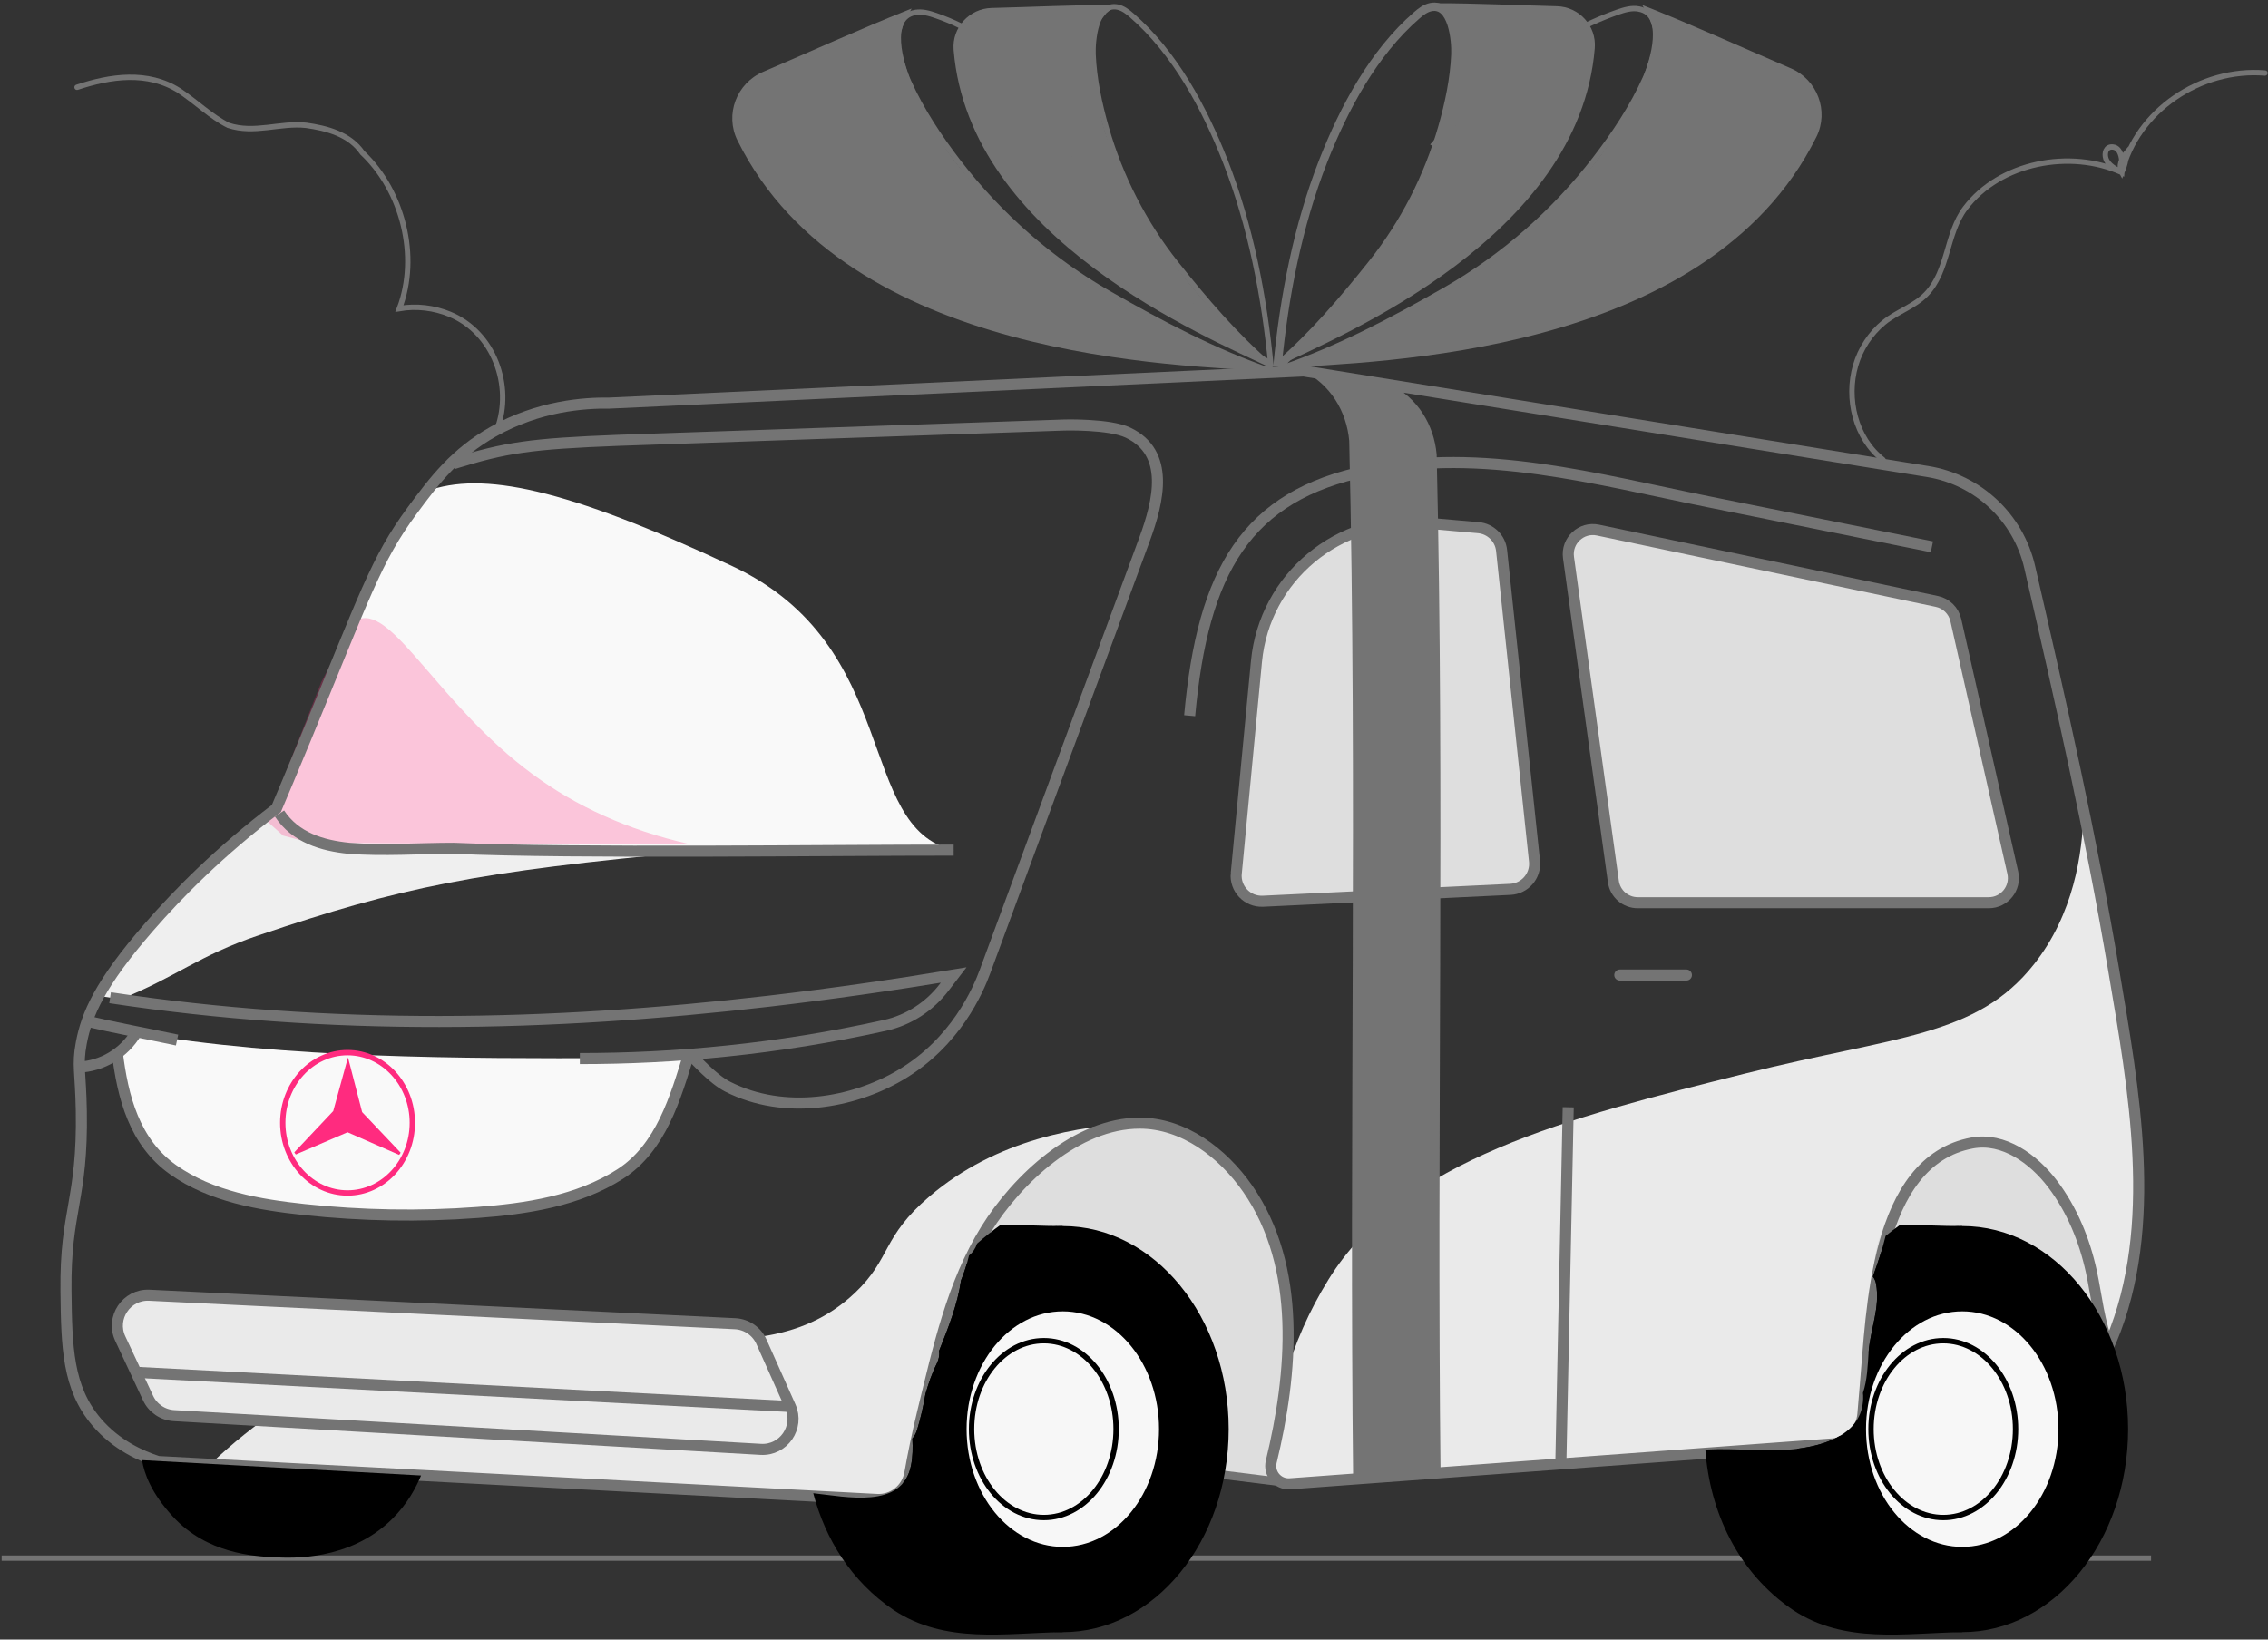 <svg xmlns="http://www.w3.org/2000/svg" width="426" height="308" viewBox="0 0 426 308" fill="none"><rect x="0" y="0" width="426" height="308" fill="#333333" stroke="none"/><g clip-path="url(#clip0_551_2930)"><path d="M22.473 200.837C22.684 203.622 23.405 207.883 25.979 212.18C30.975 220.516 39.654 223.442 45.597 225.356C51.057 227.114 56.063 227.416 65.85 227.945C76.019 228.494 85.297 228.947 97.23 226.988C105.923 225.562 110.371 224.777 115.06 221.427C121.986 216.476 125.426 209.092 126.624 206.453C128.151 203.083 128.967 200.081 129.43 197.93C124.957 198.278 120.404 199.154 115.815 198.777C87.01 198.862 53.112 198.862 25.576 194.012L21.732 198.127L22.473 200.837Z" fill="#F9F9F9"></path><path d="M39.567 275.003C47.687 267.302 57.448 260.507 69.209 256.03C107.907 241.292 140.047 262.356 160.597 242.858C167.432 236.376 165.549 232.462 174.595 224.746C187.207 213.987 202.786 211.439 214.078 210.985L170.434 281.798L39.567 275.003Z" fill="#EAEAEA"></path><path d="M239.559 278.936C238.169 265.689 242.364 251.969 249.522 240.384C263.499 217.748 294.621 209.967 327.739 201.686C356.187 194.574 371.262 194.831 382.081 181.1C389.48 171.707 391.162 160.495 391.369 152.234L400.324 203.313L401.709 224.095L399.387 243.3L395.67 254.14L342.159 272.277L320.324 272.992L239.569 278.931L239.559 278.936Z" fill="#EAEAEA"></path><path d="M22.629 187.714C33 183.594 37.276 179.514 48.629 175.686C75.364 166.67 88.974 163.814 130.961 159.906L72.916 159.397L65.548 159.352L55.58 156.36L52.135 151.368L43.869 158.379L33.261 168.413L24.195 178.728L18.514 187.079L22.629 187.709V187.714Z" fill="#EFEFEF"></path><path d="M52.498 152.82L68.903 111.005L74.952 99.48C75.939 96.146 77.531 93.235 80.191 92.263C90.471 88.5 106.075 91.598 137.55 106.351C169.594 121.37 160.614 155.505 179.129 159.706H121.906L65.549 159.358L57.399 157.187L52.503 152.82H52.498Z" fill="#F9F9F9"></path><path d="M50.11 154.234L60.38 128.053L64.168 120.835C64.788 118.75 65.785 116.926 67.447 116.317C73.884 113.96 82.558 132.596 100.101 145.485C108.15 151.403 117.81 155.916 129.4 158.546H93.568L58.28 158.329L53.178 156.969L50.11 154.234Z" fill="#FF2B7F" fill-opacity="0.25"></path><path d="M352.375 241.126C350.788 233.923 355.659 225.744 359.688 221.392C362.041 218.848 365.446 215.176 370.467 214.703C378.708 213.932 385.124 222.344 388.036 226.162C393.269 233.027 396.251 247.634 391.002 254.146C383.674 263.238 355.8 256.675 352.375 241.121V241.126Z" fill="#DEDEDE"></path><path d="M184.77 241.973C183.184 234.77 188.054 226.59 192.084 222.238C194.436 219.695 202.163 211.661 213.118 211.006C226.747 210.195 233.94 223.155 236.685 227.094C246.326 240.93 239.299 277.382 239.299 277.382C226.017 280.268 188.195 257.516 184.77 241.968V241.973Z" fill="#DEDEDE"></path><path d="M304.247 183.166H316.759" stroke="#747474" stroke-width="2.077" stroke-miterlimit="10" stroke-linecap="round"></path><path d="M0.31 292.701H404.037" stroke="#747474" stroke-width="1.007" stroke-miterlimit="10"></path><path d="M93.376 80.648C96.383 72.453 92.756 62.45 84.496 59.04C81.519 57.811 78.195 57.418 75.021 57.967C78.744 48.19 75.641 35.845 68.076 28.713C65.658 25.172 61.321 24.084 57.529 23.545C52.648 23.001 47.772 25.172 42.891 23.545C39.638 21.918 36.928 19.208 33.679 17.043C27.715 13.25 20.669 14.333 14.474 16.398" stroke="#747474" stroke-width="1.007" stroke-miterlimit="10" stroke-linecap="round"></path><path d="M425.424 13.717C413.275 12.73 401.348 20.859 398.547 32.398M398.547 32.398C397.867 31.19 398.517 29.754 399.338 28.797C399.399 30.041 399.021 31.26 398.547 32.398ZM398.547 32.398C397.424 31.804 395.964 31.074 395.545 29.769C395.228 28.777 395.561 27.523 396.8 27.608C398.779 27.744 398.663 31.028 398.547 32.398ZM398.547 32.398C388.892 28.011 375.64 30.464 369.122 39.133C365.501 43.953 366.04 50.879 361.789 55.271C359.547 57.588 356.329 58.545 353.861 60.569C351.332 62.64 349.448 65.531 348.537 68.664C346.734 74.864 348.476 82.298 353.684 86.368" stroke="#747474" stroke-width="1.007" stroke-miterlimit="10" stroke-linecap="round"></path><path d="M65.279 224.105C72 224.105 77.448 218.203 77.448 210.924C77.448 203.644 72 197.742 65.279 197.742C58.559 197.742 53.11 203.644 53.11 210.924C53.11 218.203 58.559 224.105 65.279 224.105Z" fill="#F9F9F9" stroke="#FF2B7F" stroke-width="1.007" stroke-miterlimit="10"></path><path d="M55.459 216.646L62.774 208.896L62.817 208.851L62.834 208.79L65.354 199.612L67.777 208.978L67.793 209.041L67.838 209.088L75.075 216.721L65.382 212.472L65.282 212.428L65.181 212.471L55.459 216.646Z" fill="#FF2B7F" stroke="#FF2B7F" stroke-width="0.504"></path><path d="M396.547 251.833C405.593 230.261 400.768 204.517 397.03 182.305C392.739 156.804 387.042 131.72 381.24 106.526C379.089 97.198 371.504 90.096 362.05 88.575L244.853 69.686L114.489 75.726C109.709 75.66 101.253 76.239 92.67 81.075C85.487 85.124 81.619 90.242 77.438 95.893C70.558 105.196 68.543 111.855 57.266 139.084C54.924 144.745 53.015 149.279 51.912 151.878C41.133 160.037 33.326 168.031 28.037 174.105C18.744 184.773 16.276 190.581 15.274 195.925C14.473 200.196 15.148 201.309 15.274 208.688C15.561 225.43 12.226 227.349 12.393 242.445C12.509 253.093 12.7 260.754 18.155 267.145C21.867 271.492 26.551 273.542 29.684 274.555L164.717 281.682C167.724 281.843 170.373 279.727 170.897 276.761C171.476 273.467 172.272 269.508 173.35 265.09C176.196 253.47 178.82 241.241 185.211 230.951C191.074 221.507 202.286 210.98 214.073 210.985C222.293 210.985 229.646 216.545 234.346 223.295C244.581 238.002 242.782 258.074 238.778 274.59C238.239 276.811 240.017 278.906 242.294 278.74L344.254 271.245C347.277 271.024 349.679 268.626 349.911 265.604C350.037 263.967 350.188 262.144 350.369 260.169C351.603 246.63 352.051 218.082 370.456 214.712C376.299 213.644 381.94 217.664 385.526 222.398C389.173 227.208 391.52 232.925 392.81 238.823C393.837 243.533 394.225 248.429 396.089 252.871C396.245 252.529 396.396 252.186 396.542 251.838L396.547 251.833Z" stroke="#747474" stroke-width="2.077" stroke-miterlimit="10"></path><path d="M238.729 68.805C237.495 55.795 234.896 42.357 230.111 30.183C226.227 20.305 220.697 9.94 212.572 2.883C211.787 2.198 210.925 1.533 209.903 1.327C205.828 0.516 205.209 7.648 205.314 10.222C205.506 14.84 206.493 19.489 207.757 23.922C210.412 33.21 214.894 41.974 220.908 49.529C226.363 56.384 232.055 63.073 238.729 68.8V68.805Z" stroke="#747474" stroke-width="1.007" stroke-miterlimit="10"></path><path d="M142.897 272.272L32.676 265.936C30.576 265.815 28.707 264.551 27.816 262.642L22.592 251.46C20.769 247.551 23.751 243.109 28.057 243.316L138.067 248.665C140.223 248.77 142.137 250.08 143.018 252.049L148.453 264.218C150.201 268.137 147.178 272.519 142.897 272.272Z" fill="#EAEAEA" stroke="#747474" stroke-width="2.077" stroke-miterlimit="10"></path><path d="M25.555 257.798L148.458 264.225" stroke="#747474" stroke-width="2.077" stroke-miterlimit="10"></path><path d="M20.68 187.427C41.144 190.535 61.846 191.915 82.537 191.895C103.193 191.875 123.834 190.469 144.349 188.087C155.979 186.737 167.574 185.07 179.123 183.166L177.32 185.518C174.57 189.104 170.656 191.638 166.249 192.62C166.224 192.625 166.204 192.63 166.179 192.635C146.006 197.118 126.76 198.861 108.91 198.856" stroke="#747474" stroke-width="2.077" stroke-miterlimit="10"></path><path d="M129.425 197.92C130.8 199.184 133.882 202.725 136.723 204.161C147.376 209.54 160.255 207.188 169.11 201.965C179.607 195.769 183.752 185.942 185.026 182.477C187.938 174.594 190.844 166.707 193.755 158.824C199.029 144.535 204.302 130.245 209.576 115.956C211.369 111.095 213.162 106.229 214.96 101.369C217.65 94.086 219.791 85.055 211.898 81.287C208.377 79.605 199.951 79.841 199.951 79.841L116.052 82.723C99.677 83.362 95.023 84.047 85.126 87.115" stroke="#747474" stroke-width="2.077" stroke-miterlimit="10"></path><path d="M14.735 200.468C19.183 200.317 23.313 197.824 25.575 194.006" stroke="#747474" stroke-width="2.077" stroke-miterlimit="10"></path><path d="M232.211 164.051L236.004 124.26C237.51 108.454 251.482 96.829 267.298 98.215L277.684 99.126C279.976 99.328 281.804 101.121 282.046 103.413L288.226 161.764C288.518 164.514 286.438 166.942 283.673 167.073L237.223 169.304C234.297 169.445 231.924 166.962 232.206 164.046L232.211 164.051Z" fill="#DEDEDE" stroke="#747474" stroke-width="2.077" stroke-miterlimit="10"></path><path d="M15.85 191.733C21.728 193.103 27.268 194.111 33.257 195.38" stroke="#747474" stroke-width="2.077" stroke-miterlimit="10"></path><path d="M22.019 197.637C23.051 206.099 25.227 214.596 32.561 219.769C39.668 224.785 48.699 226.311 57.16 227.218C67.954 228.377 78.869 228.568 89.698 227.767C98.876 227.087 108.592 225.616 116.484 220.554C124.181 215.613 126.89 206.169 129.424 197.919" stroke="#747474" stroke-width="2.077" stroke-miterlimit="10"></path><path d="M270.586 277.416C269.851 212.294 271.362 150.341 269.851 85.366C269.347 79.826 266.325 74.789 261.072 72.155L244.646 69.586C249.9 72.22 252.922 77.257 253.426 82.797C254.937 147.773 253.426 212.748 254.161 277.869L270.586 277.416Z" fill="#747474"></path><path d="M209.636 0.935C208.725 0.935 209.752 0.935 208.84 0.935C201.784 0.92 193.775 1.313 186.255 1.499C182.065 1.6 178.781 5.191 179.123 9.367C179.123 9.392 179.123 9.417 179.128 9.442C182.085 44.922 226.555 63.266 238.729 69.134C237.218 67.804 235.007 65.794 232.468 63.225C227.064 57.766 218.254 48.719 211.696 34.858C209.123 29.413 206.388 23.495 205.753 15.129C205.42 10.752 205.768 7.075 206.156 4.516L207.833 2.446L209.641 0.935H209.636Z" fill="#747474"></path><path d="M239.947 68.805C241.181 55.795 243.78 42.357 248.565 30.183C252.449 20.305 257.979 9.94 266.104 2.883C266.889 2.198 267.751 1.533 268.773 1.327C272.848 0.516 273.467 7.648 273.362 10.222C273.17 14.84 272.183 19.489 270.919 23.922C268.264 33.21 263.782 41.974 257.768 49.529C252.313 56.384 246.621 63.073 239.947 68.8V68.805Z" stroke="#747474" stroke-width="1.571" stroke-miterlimit="10"></path><path d="M269.036 0.606C269.948 0.606 268.92 0.606 269.832 0.606C276.889 0.591 284.897 0.984 292.417 1.17C296.608 1.271 299.892 4.862 299.549 9.038C299.549 9.063 299.549 9.088 299.544 9.113C296.588 44.593 252.117 62.937 239.943 68.805C241.454 67.475 243.666 65.465 246.204 62.896C251.609 57.437 260.418 48.39 266.976 34.529C269.55 29.084 272.285 23.166 272.919 14.8C273.252 10.423 272.904 6.746 272.517 4.187L270.839 2.117L269.031 0.606H269.036Z" fill="#747474"></path><path d="M307.813 1.685C306.483 1.438 305.128 1.836 303.854 2.279C290.693 6.883 279.062 16.71 269.654 26.748C269.568 26.839 269.487 26.93 269.407 27.02C271.185 28.053 272.212 30.168 270.701 32.349C262.214 44.589 255.823 60.339 241.815 67.124C241.463 67.793 241.115 68.458 240.772 69.128C251.551 65.426 261.605 60.102 271.462 54.461C282.321 48.241 291.921 39.839 299.567 29.927C303.219 25.192 306.629 20.075 309.077 14.6C310.437 11.552 313.111 2.662 307.818 1.69L307.813 1.685Z" stroke="#747474" stroke-width="1.007" stroke-miterlimit="10"></path><path d="M308.474 0.944C309.572 1.377 308.333 0.889 309.431 1.327C317.933 4.692 327.387 8.998 336.358 12.826C341.354 14.957 343.59 20.855 341.178 25.721C341.163 25.751 341.148 25.781 341.132 25.806C320.572 67.103 258.236 67.889 240.769 69.123C243.227 68.246 246.853 66.882 251.139 65.008C260.261 61.024 275.205 54.35 289.742 40.806C295.453 35.487 301.578 29.669 306.353 19.898C308.851 14.786 310.196 10.192 310.957 6.928L309.924 3.634L308.474 0.949V0.944Z" fill="#747474"></path><path d="M171.889 2.35C173.219 2.103 174.574 2.501 175.848 2.945C189.009 7.548 191.351 14.826 200.76 24.86C200.846 24.95 197.37 28.441 203.833 29.614C202.055 30.647 207.489 30.828 209.001 33.004C217.488 45.244 223.879 60.994 237.887 67.779C238.239 68.448 238.587 69.113 238.929 69.783C228.151 66.081 218.097 60.757 208.24 55.116C197.381 48.895 187.78 40.494 180.134 30.582C176.483 25.847 173.073 20.73 170.625 15.255C169.265 12.207 166.59 3.317 171.884 2.345L171.889 2.35Z" stroke="#747474" stroke-width="1.007" stroke-miterlimit="10"></path><path d="M171.224 1.609C170.126 2.043 171.365 1.554 170.267 1.992C161.765 5.357 152.311 9.663 143.34 13.491C138.344 15.622 136.107 21.52 138.52 26.386C138.535 26.416 138.55 26.446 138.565 26.471C159.126 67.768 221.461 68.554 238.929 69.788C236.471 68.912 232.845 67.546 228.558 65.673C219.437 61.689 204.492 55.015 189.956 41.471C184.244 36.152 178.119 30.334 173.345 20.563C170.846 15.451 169.501 10.857 168.741 7.593L169.773 4.299L171.224 1.614V1.609Z" fill="#747474"></path><path d="M300.144 99.58L363.809 112.983C365.577 113.356 366.967 114.726 367.365 116.489L378.064 163.941C378.713 166.832 376.517 169.582 373.556 169.582H307.618C305.312 169.582 303.357 167.88 303.04 165.593L294.613 104.738C294.175 101.565 297.011 98.921 300.144 99.58Z" fill="#DEDEDE" stroke="#747474" stroke-width="2.077" stroke-miterlimit="10"></path><path d="M52.498 152.818C55.475 157.341 60.512 158.852 65.549 159.356C72.096 159.86 78.644 159.356 85.192 159.356C108.362 160.364 155.783 159.684 179.129 159.704" stroke="#747474" stroke-width="2.077" stroke-miterlimit="10"></path><path d="M223.452 134.451C225.92 107.282 234.035 93.078 256.856 88.434C278.515 84.027 299.876 90.031 321.006 94.287C334.963 97.097 348.915 99.908 362.872 102.719" stroke="#747474" stroke-width="2.077" stroke-miterlimit="10"></path><path d="M294.562 208.004L293.156 275.9" stroke="#747474" stroke-width="2.077" stroke-miterlimit="10"></path><path d="M240.295 278.368L224.505 276.403" stroke="#747474" stroke-width="1.571" stroke-miterlimit="10"></path><path d="M199.627 230.321C192.913 230.321 186.698 232.93 181.616 237.358C181.303 238.441 180.936 239.498 180.513 240.531C179.873 245.029 178.13 249.431 176.392 253.763C176.493 254.523 176.372 255.344 175.949 256.185C175.038 257.999 174.398 259.913 173.834 261.857C173.446 264.134 172.942 266.385 172.247 268.652C172.051 269.296 171.749 269.82 171.376 270.238C171.472 271.951 171.451 273.648 171.119 275.305C170.842 276.695 170.313 277.778 169.593 278.625C173.224 294.757 185.293 306.609 199.627 306.609C216.838 306.609 230.785 289.534 230.785 268.465C230.785 247.396 216.833 230.321 199.627 230.321Z" fill="black"></path><path d="M175.441 263.086L199.628 230.321C195.749 230.321 191.876 230.09 187.998 230.06C186.436 231.168 184.945 232.361 183.515 233.621C183.243 234.492 182.734 235.273 182.009 235.847C181.631 237.469 181.122 239.03 180.508 240.536C179.868 245.029 178.125 249.431 176.393 253.758C176.493 254.518 176.373 255.339 175.949 256.181C175.038 257.994 174.398 259.908 173.834 261.852C173.446 264.129 172.942 266.38 172.247 268.647C172.051 269.291 171.749 269.815 171.376 270.233C171.472 271.946 171.452 273.643 171.119 275.3C169.472 283.571 158.93 281.168 152.755 280.508C155.016 289.162 159.927 297.07 167.795 302.414C177.551 308.916 188.934 306.75 199.628 306.604L180.674 290.582L175.441 263.081V263.086Z" fill="black"></path><path d="M199.629 290.587C209.61 290.587 217.701 280.683 217.701 268.466C217.701 256.248 209.61 246.344 199.629 246.344C189.648 246.344 181.557 256.248 181.557 268.466C181.557 280.683 189.648 290.587 199.629 290.587Z" fill="#F7F7F7"></path><path d="M196.065 285.076C203.562 285.076 209.64 277.639 209.64 268.465C209.64 259.291 203.562 251.854 196.065 251.854C188.569 251.854 182.491 259.291 182.491 268.465C182.491 277.639 188.569 285.076 196.065 285.076Z" fill="#F7F7F7" stroke="black" stroke-width="1.007" stroke-miterlimit="10"></path><path d="M368.57 230.322C363.045 230.322 357.857 232.09 353.354 235.178C352.876 236.734 352.337 238.26 351.793 239.807C352.075 240.195 352.286 240.633 352.372 241.121C353.198 245.634 351.264 249.835 350.982 254.031C350.811 256.589 350.73 259.269 349.919 261.667C349.939 261.823 349.954 261.989 349.959 262.155C350.156 269.121 343.291 271.438 337.559 272.158C339.08 291.49 352.382 306.605 368.57 306.605C385.781 306.605 399.728 289.53 399.728 268.461C399.728 247.392 385.776 230.317 368.57 230.317V230.322Z" fill="black"></path><path d="M352.376 241.126C353.202 245.639 351.268 249.84 350.985 254.036C350.985 254.076 350.986 254.111 350.98 254.152L368.569 230.327C364.691 230.327 360.817 230.096 356.939 230.065C355.992 230.74 355.07 231.446 354.174 232.176C353.554 234.815 352.678 237.288 351.791 239.812C352.073 240.2 352.285 240.638 352.371 241.126H352.376Z" fill="black"></path><path d="M345.642 269.715C343.083 271.231 339.789 271.936 336.878 272.243C331.443 272.818 326.028 271.987 320.604 272.304C320.503 272.309 320.412 272.304 320.316 272.304C321.147 284.015 326.426 295.408 336.731 302.414C346.488 308.917 357.871 306.751 368.564 306.605L349.611 290.583L345.637 269.71L345.642 269.715Z" fill="black"></path><path d="M368.569 290.587C378.55 290.587 386.641 280.683 386.641 268.466C386.641 256.248 378.55 246.344 368.569 246.344C358.588 246.344 350.497 256.248 350.497 268.466C350.497 280.683 358.588 290.587 368.569 290.587Z" fill="#F7F7F7"></path><path d="M365.009 285.078C372.506 285.078 378.583 277.641 378.583 268.467C378.583 259.293 372.506 251.855 365.009 251.855C357.512 251.855 351.435 259.293 351.435 268.467C351.435 277.641 357.512 285.078 365.009 285.078Z" fill="#F7F7F7" stroke="black" stroke-width="1.007" stroke-miterlimit="10"></path><path d="M79.091 277.173C78.225 279.283 76.603 282.462 73.601 285.408C65.603 293.256 54.683 292.696 51.645 292.545C47.712 292.344 38.872 291.891 32.435 284.859C28.355 280.402 27.111 276.856 26.673 274.297L79.091 277.178V277.173Z" fill="black"></path></g><defs><clipPath id="clip0_551_2930"><rect width="425.617" height="306.597" fill="white" transform="translate(0.31 0.476)"></rect></clipPath></defs></svg>